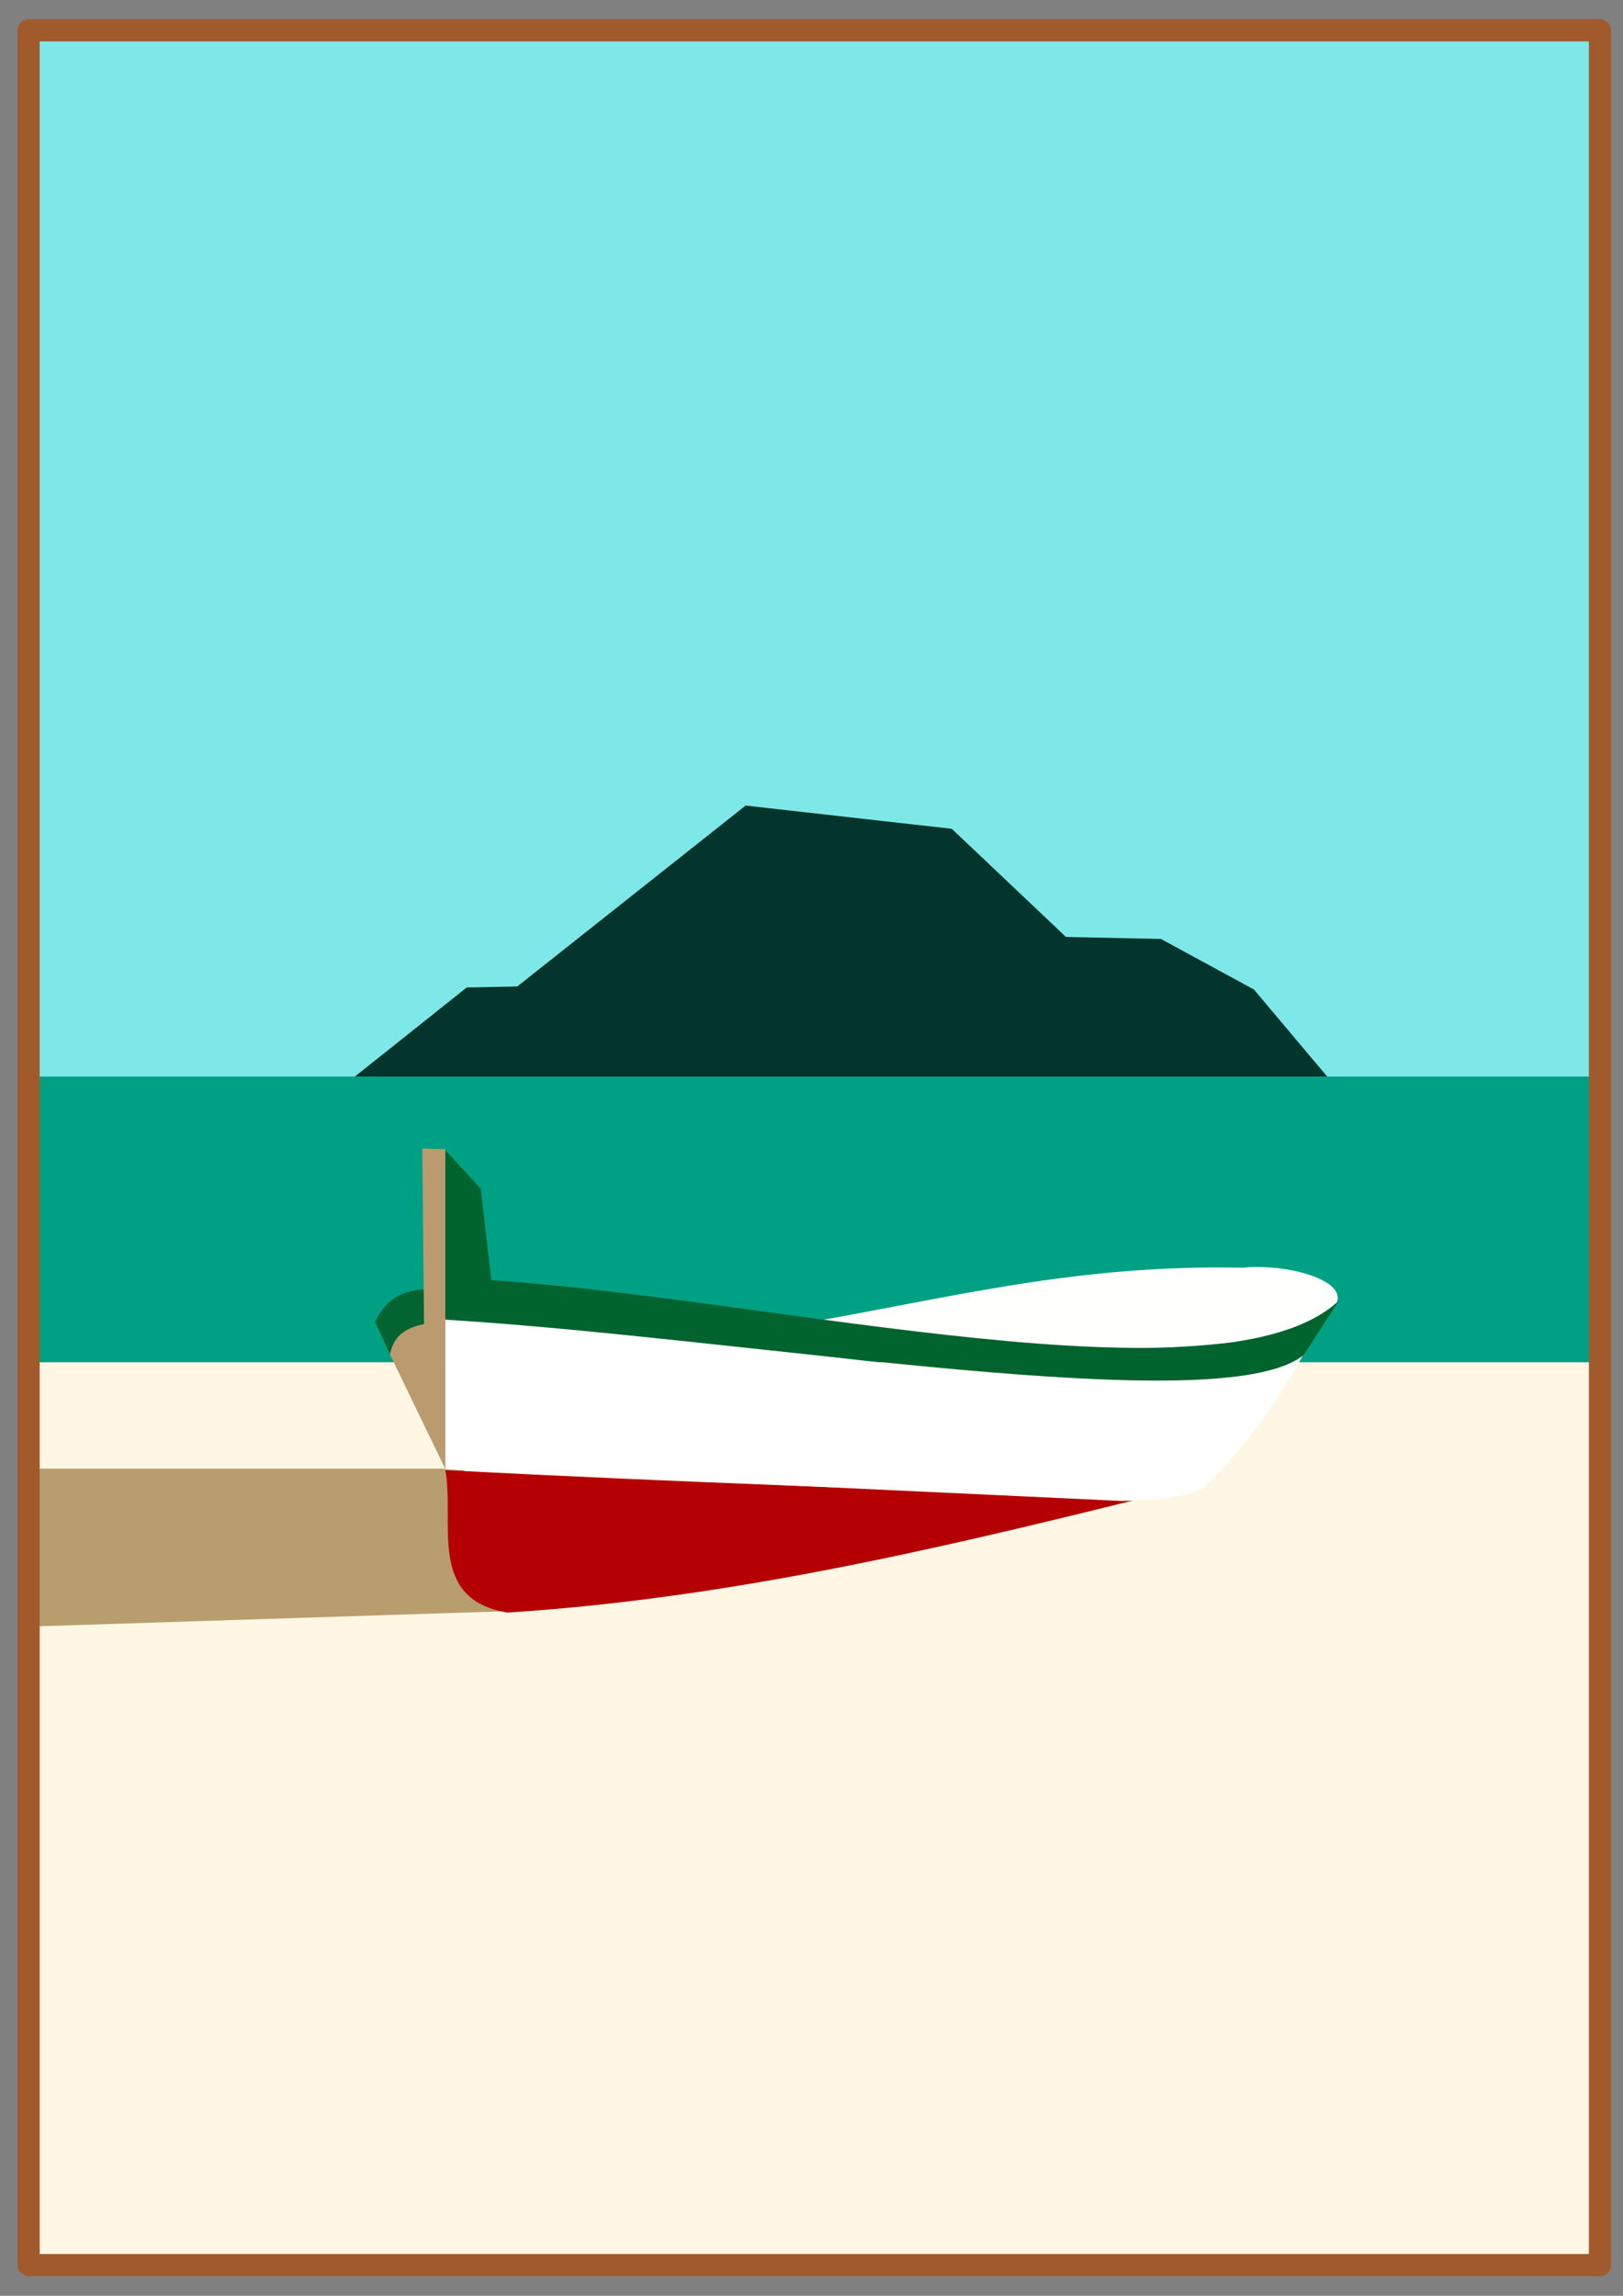 <?xml version="1.0"?>
<svg xmlns="http://www.w3.org/2000/svg" width="744.094" height="1052.362" viewBox="0 0 744.094 1052.362">
  <rect x="0" y="0" width="744.094" height="1052.362" fill="#808080" stroke="none"/>
  <path fill="#7ee8e8" d="M16.02 12.247h714.224v496.456H16.02z"/>
  <path d="M155.138 499.445c1.854-1.39 58.84-46.793 58.84-46.793l23.164-.464 104.706-82.93 94.513 10.656 52.353 49.573 43.55.926 42.623 23.165 39.38 46.793z" fill="#03352c"/>
  <path fill="#00a084" d="M16.02 493.473h714.224v150.765H16.02z"/>
  <path fill="#fff7e4" d="M16.02 624.44h714.224v411.175H16.02z"/>
  <g>
    <path d="M11.938 673.208h200.275l32.278 64.943-229.053 7.39z" fill="#b89e6d"/>
    <path d="M204.176 673.877c4.375 24.281-8.488 59.158 28.487 65.307 98.282-6.316 192.003-27.796 290.285-52.245-105.882-3.988-211.139-7.363-318.772-13.062z" fill="#b50003"/>
    <path d="M204.176 604.452v69.07l310.077 14.482c12.353-.4 24.706-.383 37.06-5.57 19.424-18.409 33.807-39.279 46.324-61.643-114.174 29.941-258.218-12.82-393.461-16.339z" fill="#fff"/>
    <path d="M373.057 605.714c97.135 16.906 160.303 14.155 210.55 7.511 60.036-17.988 15.379-35.038-14.111-32.131-75.66-1.599-133.712 13.762-196.439 24.62z" fill="#fffffd"/>
    <path d="M204.176 604.905v-77.691l16.227 17.725 4.827 41.863c129.713 8.588 335.244 59.256 388.58 9.412l-16.127 24.908c-38.135 30.72-253.42-7.663-393.507-16.217z" fill="#01632d"/>
    <path d="M194.604 611.527l.28-20.516c-8.792.567-17.101 2.975-22.941 14.817l8.616 18.781c2.016-7.34 7.608-12.349 14.045-13.082z" fill="#026431"/>
    <path d="M204.176 526.753l-10.58-.278.825 80.41c-7.106 1.646-13.629 4.22-15.674 13.911l25.429 52.587v-145.24z" fill="#ba9b6f"/>
  </g>
  <path fill="none" stroke="#a05a2c" stroke-width="10.126" stroke-linejoin="round" d="M13.129 13.9h720.38v1024.356H13.13z"/>
</svg>
